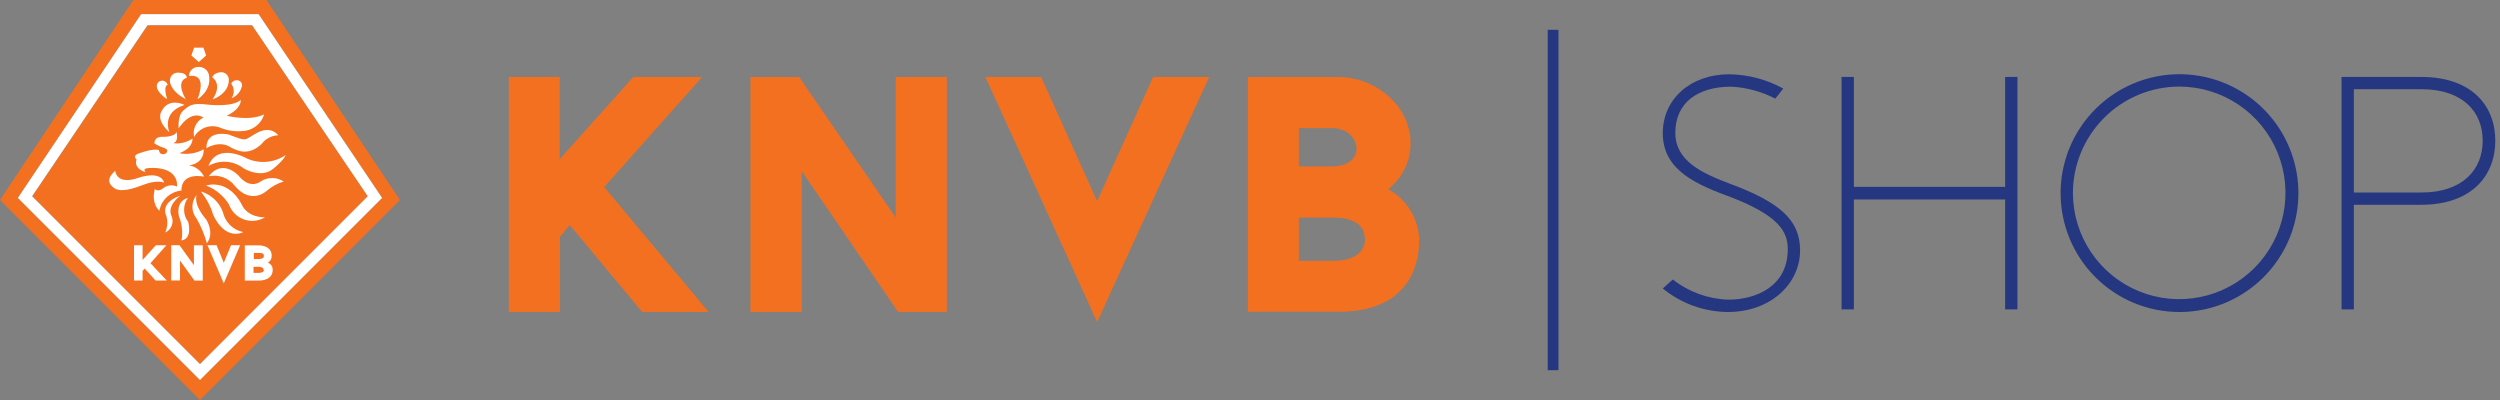 <svg width="250" height="40" viewBox="0 0 250 40" fill="none" xmlns="http://www.w3.org/2000/svg">
<rect x="0" y="0" width="250" height="40" fill="#808080" stroke="none"/>
<g clip-path="url(#clip0)">
<path d="M166.278 28.847L167.286 27.949C168.872 29.197 170.816 29.904 172.832 29.966C175.555 29.966 178.777 28.67 178.777 24.924C178.777 23.235 178.016 21.54 172.636 19.544C168.915 18.187 166.278 16.639 166.278 13.306C166.278 9.974 168.97 7.427 172.948 7.427C174.831 7.461 176.677 7.95 178.329 8.854L177.532 9.863C176.17 9.159 174.675 8.752 173.145 8.668C169.691 8.668 167.533 10.326 167.533 13.281C167.533 16.105 170.19 17.315 173.049 18.394C177.935 20.214 180.008 21.974 180.008 25.03C180.008 28.448 176.982 31.201 172.797 31.201C170.419 31.185 168.117 30.354 166.278 28.847Z" fill="#253780"/>
<path d="M201.745 7.694V30.939H200.514V19.947H185.388V30.939H184.157V7.694H185.388V18.686H200.514V7.694H201.745Z" fill="#253780"/>
<path d="M206.061 19.347C206.054 16.994 206.745 14.692 208.047 12.732C209.35 10.772 211.204 9.243 213.376 8.337C215.548 7.432 217.939 7.192 220.248 7.646C222.557 8.101 224.679 9.231 226.345 10.892C228.011 12.553 229.147 14.672 229.609 16.979C230.07 19.287 229.837 21.679 228.938 23.854C228.039 26.028 226.515 27.887 224.559 29.195C222.604 30.503 220.303 31.201 217.95 31.201C214.803 31.203 211.783 29.955 209.554 27.733C207.325 25.511 206.069 22.495 206.061 19.347ZM207.291 19.347C207.303 21.445 207.936 23.493 209.11 25.233C210.283 26.972 211.946 28.325 213.887 29.121C215.829 29.917 217.962 30.121 220.019 29.706C222.076 29.292 223.965 28.278 225.446 26.792C226.928 25.306 227.937 23.415 228.345 21.357C228.754 19.298 228.544 17.165 227.743 15.226C226.941 13.287 225.584 11.628 223.841 10.459C222.098 9.29 220.049 8.664 217.95 8.658C216.548 8.658 215.16 8.935 213.865 9.473C212.57 10.011 211.394 10.799 210.404 11.792C209.414 12.785 208.629 13.963 208.095 15.259C207.561 16.556 207.288 17.945 207.291 19.347Z" fill="#253780"/>
<path d="M235.386 30.939H234.156V7.694H242.128C247.14 7.694 249.53 10.548 249.53 14.068C249.53 17.587 247.14 20.477 242.128 20.477H235.386V30.939ZM235.386 19.251H242.128C246.308 19.251 248.269 16.927 248.269 14.068C248.269 11.209 246.308 8.92 242.128 8.92H235.386V19.251Z" fill="#253780"/>
<path d="M155.845 2.98H154.771V37.02H155.845V2.98Z" fill="#253780"/>
<path d="M60.416 18.707C63.603 22.534 67.763 27.465 70.853 31.191H64.208L56.977 22.498C56.609 22.902 56.407 23.235 56.004 23.673V31.191H50.881V7.694H55.969V15.923L63.33 7.694H70.213L60.416 18.707Z" fill="#F37020"/>
<path d="M89.812 31.191L80.181 17.128V31.191H75.043V7.699H79.909L89.575 21.757V7.699H94.678V31.191H89.812Z" fill="#F37020"/>
<path d="M109.714 20.113L115.316 7.694H120.918L109.714 32.2L98.535 7.694H104.107L109.714 20.113Z" fill="#F37020"/>
<path d="M136.493 23.976C136.493 22.831 135.817 21.757 133.271 21.757H129.883V26.088H133.271C135.52 26.088 136.493 25.115 136.493 23.976ZM129.883 16.639H133.236C134.678 16.639 135.651 15.933 135.651 14.864C135.651 13.796 134.678 12.812 133.236 12.812H129.883V16.639ZM138.838 18.924C139.742 19.428 140.502 20.157 141.042 21.04C141.583 21.923 141.886 22.931 141.924 23.966C141.924 27.495 140.048 31.176 133.856 31.176H124.78V7.699H133.77C137.804 7.699 141.056 10.821 141.056 14.254C141.071 15.146 140.879 16.029 140.494 16.833C140.109 17.637 139.542 18.341 138.838 18.888" fill="#F37020"/>
<path d="M25.226 2.541H14.754L3.217 19.624L19.997 36.41L36.783 19.624L25.226 2.541Z" fill="#F37020"/>
<path d="M13.337 0L0 19.997L19.997 40L39.995 19.997L26.643 0H13.337ZM1.785 19.791L14.118 1.412H25.857L38.21 19.791L19.997 38.003L1.785 19.791Z" fill="#F37020"/>
<path d="M3.212 19.624L14.754 2.521H25.211L36.778 19.624L19.997 36.41L3.212 19.624ZM25.857 1.412H14.118L1.785 19.791L19.997 38.003L38.21 19.791L25.857 1.412Z" fill="white"/>
<path d="M18.591 9.938C18.591 9.938 17.466 8.173 18.681 7.77C18.681 7.77 18.717 7.266 17.829 7.266C17.718 7.258 17.607 7.273 17.502 7.312C17.398 7.351 17.302 7.411 17.223 7.489C17.144 7.568 17.082 7.662 17.043 7.766C17.003 7.87 16.986 7.982 16.992 8.093C16.992 8.093 16.937 9.046 18.591 9.928" fill="white"/>
<path d="M19.755 9.923C19.755 9.923 21.117 9.111 20.915 7.659C20.905 7.399 20.794 7.152 20.606 6.972C20.418 6.792 20.167 6.691 19.907 6.691C19.779 6.68 19.651 6.695 19.529 6.736C19.408 6.777 19.296 6.843 19.202 6.929C19.107 7.015 19.031 7.12 18.979 7.237C18.927 7.354 18.899 7.481 18.898 7.609C18.898 7.609 20.809 7.135 19.755 9.923Z" fill="white"/>
<path d="M19.408 4.77L19.14 5.551L19.877 6.202L20.613 5.551L20.345 4.77H19.408Z" fill="white"/>
<path d="M16.72 9.903C16.72 9.903 16.266 8.668 16.77 8.471C16.77 8.471 16.609 8.068 16.266 8.068C16.186 8.06 16.106 8.071 16.03 8.099C15.955 8.126 15.887 8.171 15.831 8.228C15.775 8.286 15.732 8.355 15.706 8.431C15.681 8.507 15.672 8.588 15.681 8.668C15.681 9.076 16.357 9.747 16.72 9.903Z" fill="white"/>
<path d="M13.649 15.923C13.342 16.932 14.572 17.214 14.572 17.214C14.229 16.912 14.683 16.826 14.683 16.826C15.075 16.781 15.471 16.781 15.863 16.826C17.955 17.093 17.698 18.656 17.698 18.656C17.486 18.558 17.251 18.518 17.018 18.541C16.785 18.563 16.562 18.646 16.372 18.782C15.777 19.287 15.485 18.888 15.485 18.888C15.086 20.401 15.938 21.076 15.938 21.076C16.034 20.546 16.3 20.061 16.697 19.697C17.094 19.332 17.6 19.109 18.137 19.06C18.137 17.139 20.406 17.668 20.406 17.668C20.265 17.371 20.053 17.112 19.79 16.915C19.526 16.718 19.218 16.589 18.893 16.538C20.532 16.307 20.366 14.93 20.366 14.93C19.628 15.347 18.766 15.485 17.935 15.318C19.372 14.789 19.241 13.856 19.241 13.856C18.68 14.247 17.992 14.411 17.315 14.315C17.935 14.153 17.643 13.18 17.643 13.18C17.552 13.685 16.337 13.685 16.337 13.685C15.369 13.614 15.444 14.34 15.444 14.34C15.72 14.522 16.021 14.665 16.337 14.764C16.495 14.805 16.635 14.897 16.735 15.026C16.734 15.083 16.721 15.139 16.697 15.191C16.673 15.242 16.638 15.288 16.594 15.325C16.551 15.361 16.5 15.388 16.445 15.404C16.39 15.419 16.333 15.423 16.276 15.414C15.898 15.414 15.898 15.006 15.898 15.006C15.227 14.799 13.77 15.384 13.77 15.384C13.226 15.626 13.664 15.944 13.664 15.944" fill="white"/>
<path d="M21.263 9.938C21.263 9.938 22.952 9.409 22.882 7.876C22.853 7.684 22.753 7.51 22.601 7.388C22.45 7.267 22.258 7.207 22.065 7.22C22.065 7.22 21.389 7.256 21.228 7.725C21.228 7.725 22.297 8.415 21.263 9.913" fill="white"/>
<path d="M24.062 10.009C23.169 10.77 20.698 10.453 20.698 10.453C19.186 10.276 18.898 10.558 18.319 11.068C17.739 11.577 17.865 12.832 17.865 12.832C19.226 10.841 20.335 11.758 20.335 11.758C19.987 11.933 19.707 12.218 19.54 12.57C19.372 12.922 19.328 13.32 19.413 13.7C19.667 13.241 20.084 12.895 20.582 12.729C21.079 12.562 21.621 12.589 22.1 12.802C22.768 13.064 23.488 13.169 24.203 13.11C24.702 13.099 25.185 12.931 25.584 12.629C25.982 12.328 26.275 11.908 26.421 11.431C24.934 12.172 22.675 11.572 22.675 11.572C24.188 10.851 24.077 9.999 24.077 9.999" fill="white"/>
<path d="M19.63 21.803C20.087 22.594 20.442 23.442 20.683 24.324C21.495 23.315 20.628 21.959 20.628 21.959C19.261 20.371 19.665 19.488 19.665 19.488C19.399 19.813 19.25 20.217 19.241 20.637C19.232 21.056 19.363 21.466 19.614 21.803" fill="white"/>
<path d="M22.952 13.468C22.952 13.468 20.608 12.868 20.643 14.814C20.643 14.814 22.024 13.932 23.189 14.814C23.33 14.784 24.641 15.853 26.169 14.39C26.363 14.132 26.612 13.92 26.898 13.771C27.184 13.622 27.5 13.539 27.823 13.528C27.823 13.528 27.117 12.52 25.715 13.281C24.314 14.043 24.808 14.179 22.952 13.488" fill="white"/>
<path d="M24.641 15.818C24.641 15.818 21.752 14.209 20.845 16.594C21.391 16.28 22.018 16.137 22.647 16.181C23.275 16.225 23.877 16.454 24.374 16.841C24.374 16.841 26.078 17.885 27.299 16.896C27.299 16.896 28.367 16.049 28.569 15.5C27.997 15.892 27.331 16.127 26.64 16.183C25.948 16.238 25.254 16.113 24.626 15.818" fill="white"/>
<path d="M23.134 9.832C23.404 9.73 23.644 9.56 23.831 9.34C24.018 9.119 24.146 8.855 24.203 8.572C24.209 8.502 24.201 8.431 24.178 8.365C24.156 8.298 24.119 8.237 24.072 8.185C24.025 8.134 23.967 8.092 23.902 8.064C23.838 8.036 23.769 8.022 23.698 8.022C23.579 8.014 23.46 8.042 23.357 8.102C23.254 8.163 23.171 8.252 23.119 8.36C23.279 8.569 23.368 8.823 23.375 9.085C23.381 9.348 23.304 9.606 23.154 9.822" fill="white"/>
<path d="M18.46 10.498C18.46 10.498 16.866 9.656 16.135 11.158C16.135 11.158 15.555 11.97 16.937 13.226C16.937 13.226 16.08 11.239 18.45 10.498" fill="white"/>
<path d="M24.167 20.446C24.167 20.446 23.023 17.925 20.587 18.55C21.546 18.908 22.359 19.575 22.897 20.446C23.019 20.791 23.217 21.105 23.475 21.364C23.734 21.623 24.047 21.821 24.391 21.944C24.736 22.067 25.104 22.112 25.468 22.076C25.832 22.039 26.184 21.921 26.497 21.732C26.497 21.732 24.808 21.823 24.167 20.446Z" fill="white"/>
<path d="M26.058 18.152C24.898 18.944 23.925 17.648 23.845 17.552C23.542 17.234 22.115 15.999 20.88 17.623C21.358 17.523 21.855 17.559 22.314 17.728C22.773 17.896 23.176 18.19 23.477 18.576C24.606 19.937 25.857 19.776 26.678 19.08C27.169 18.653 27.745 18.337 28.368 18.152C28.026 17.924 27.624 17.802 27.213 17.802C26.802 17.802 26.4 17.924 26.058 18.152Z" fill="white"/>
<path d="M24.278 23.194C23.796 23.092 23.352 22.853 23.001 22.506C22.65 22.159 22.405 21.719 22.297 21.238C22.122 20.747 21.836 20.304 21.461 19.943C21.085 19.583 20.631 19.315 20.134 19.16C19.962 19.11 20.824 19.851 21.319 21.475C21.319 21.475 22.327 23.996 24.278 23.24" fill="white"/>
<path d="M16.428 18.288C16.029 16.967 13.831 17.784 13.831 17.784C11.627 18.56 11.521 17.083 11.521 17.083C10.513 17.981 10.992 18.475 11.396 18.792C11.799 19.11 12.631 19.145 14.209 18.525C15.787 17.905 16.428 18.278 16.428 18.278" fill="white"/>
<path d="M18.792 22.155C18.544 21.811 18.409 21.398 18.409 20.973C18.409 20.549 18.544 20.135 18.792 19.791C17.481 20.159 17.9 21.646 17.9 21.646C18.202 22.408 18.29 23.238 18.152 24.046C19.302 23.87 18.813 22.155 18.813 22.155" fill="white"/>
<path d="M17.174 21.646C16.609 20.567 18.046 19.559 18.046 19.559C15.903 20.3 16.629 21.576 16.629 21.576C16.795 22.131 16.756 22.727 16.518 23.255C16.812 23.122 17.043 22.882 17.165 22.583C17.287 22.285 17.29 21.952 17.174 21.651" fill="white"/>
<path d="M15.046 26.32L16.68 28.055H15.555L14.471 26.855L14.416 26.92L14.259 27.082V28.055H13.402V24.525H14.259V25.993C14.703 25.488 15.137 25.009 15.581 24.525H16.639L15.046 26.32Z" fill="white"/>
<path d="M19.448 28.06L18.001 26.058V28.045H17.123V24.52H17.95L19.392 26.522V24.535H20.275V28.06H19.448Z" fill="white"/>
<path d="M24.016 24.52L22.378 28.337L20.744 24.52H21.656L22.378 26.28L23.104 24.52H24.016Z" fill="white"/>
<path d="M26.361 26.981C26.361 26.699 25.962 26.678 25.857 26.678H25.352V27.288H25.857C26.058 27.288 26.391 27.248 26.391 26.981H26.361ZM25.383 25.907H25.887C25.887 25.907 26.391 25.907 26.391 25.604C26.391 25.302 26.149 25.292 25.887 25.292H25.383V25.907ZM26.809 26.285C26.944 26.334 27.06 26.424 27.142 26.541C27.224 26.658 27.268 26.798 27.268 26.941V26.996C27.268 28.005 26.139 28.06 25.877 28.06H24.48V24.53H25.831C25.942 24.53 27.168 24.53 27.168 25.569C27.173 25.715 27.138 25.86 27.066 25.988C26.994 26.115 26.887 26.22 26.759 26.29" fill="white"/>
</g>
<defs>
<clipPath id="clip0">
<rect width="249.53" height="40" fill="white"/>
</clipPath>
</defs>
</svg>
